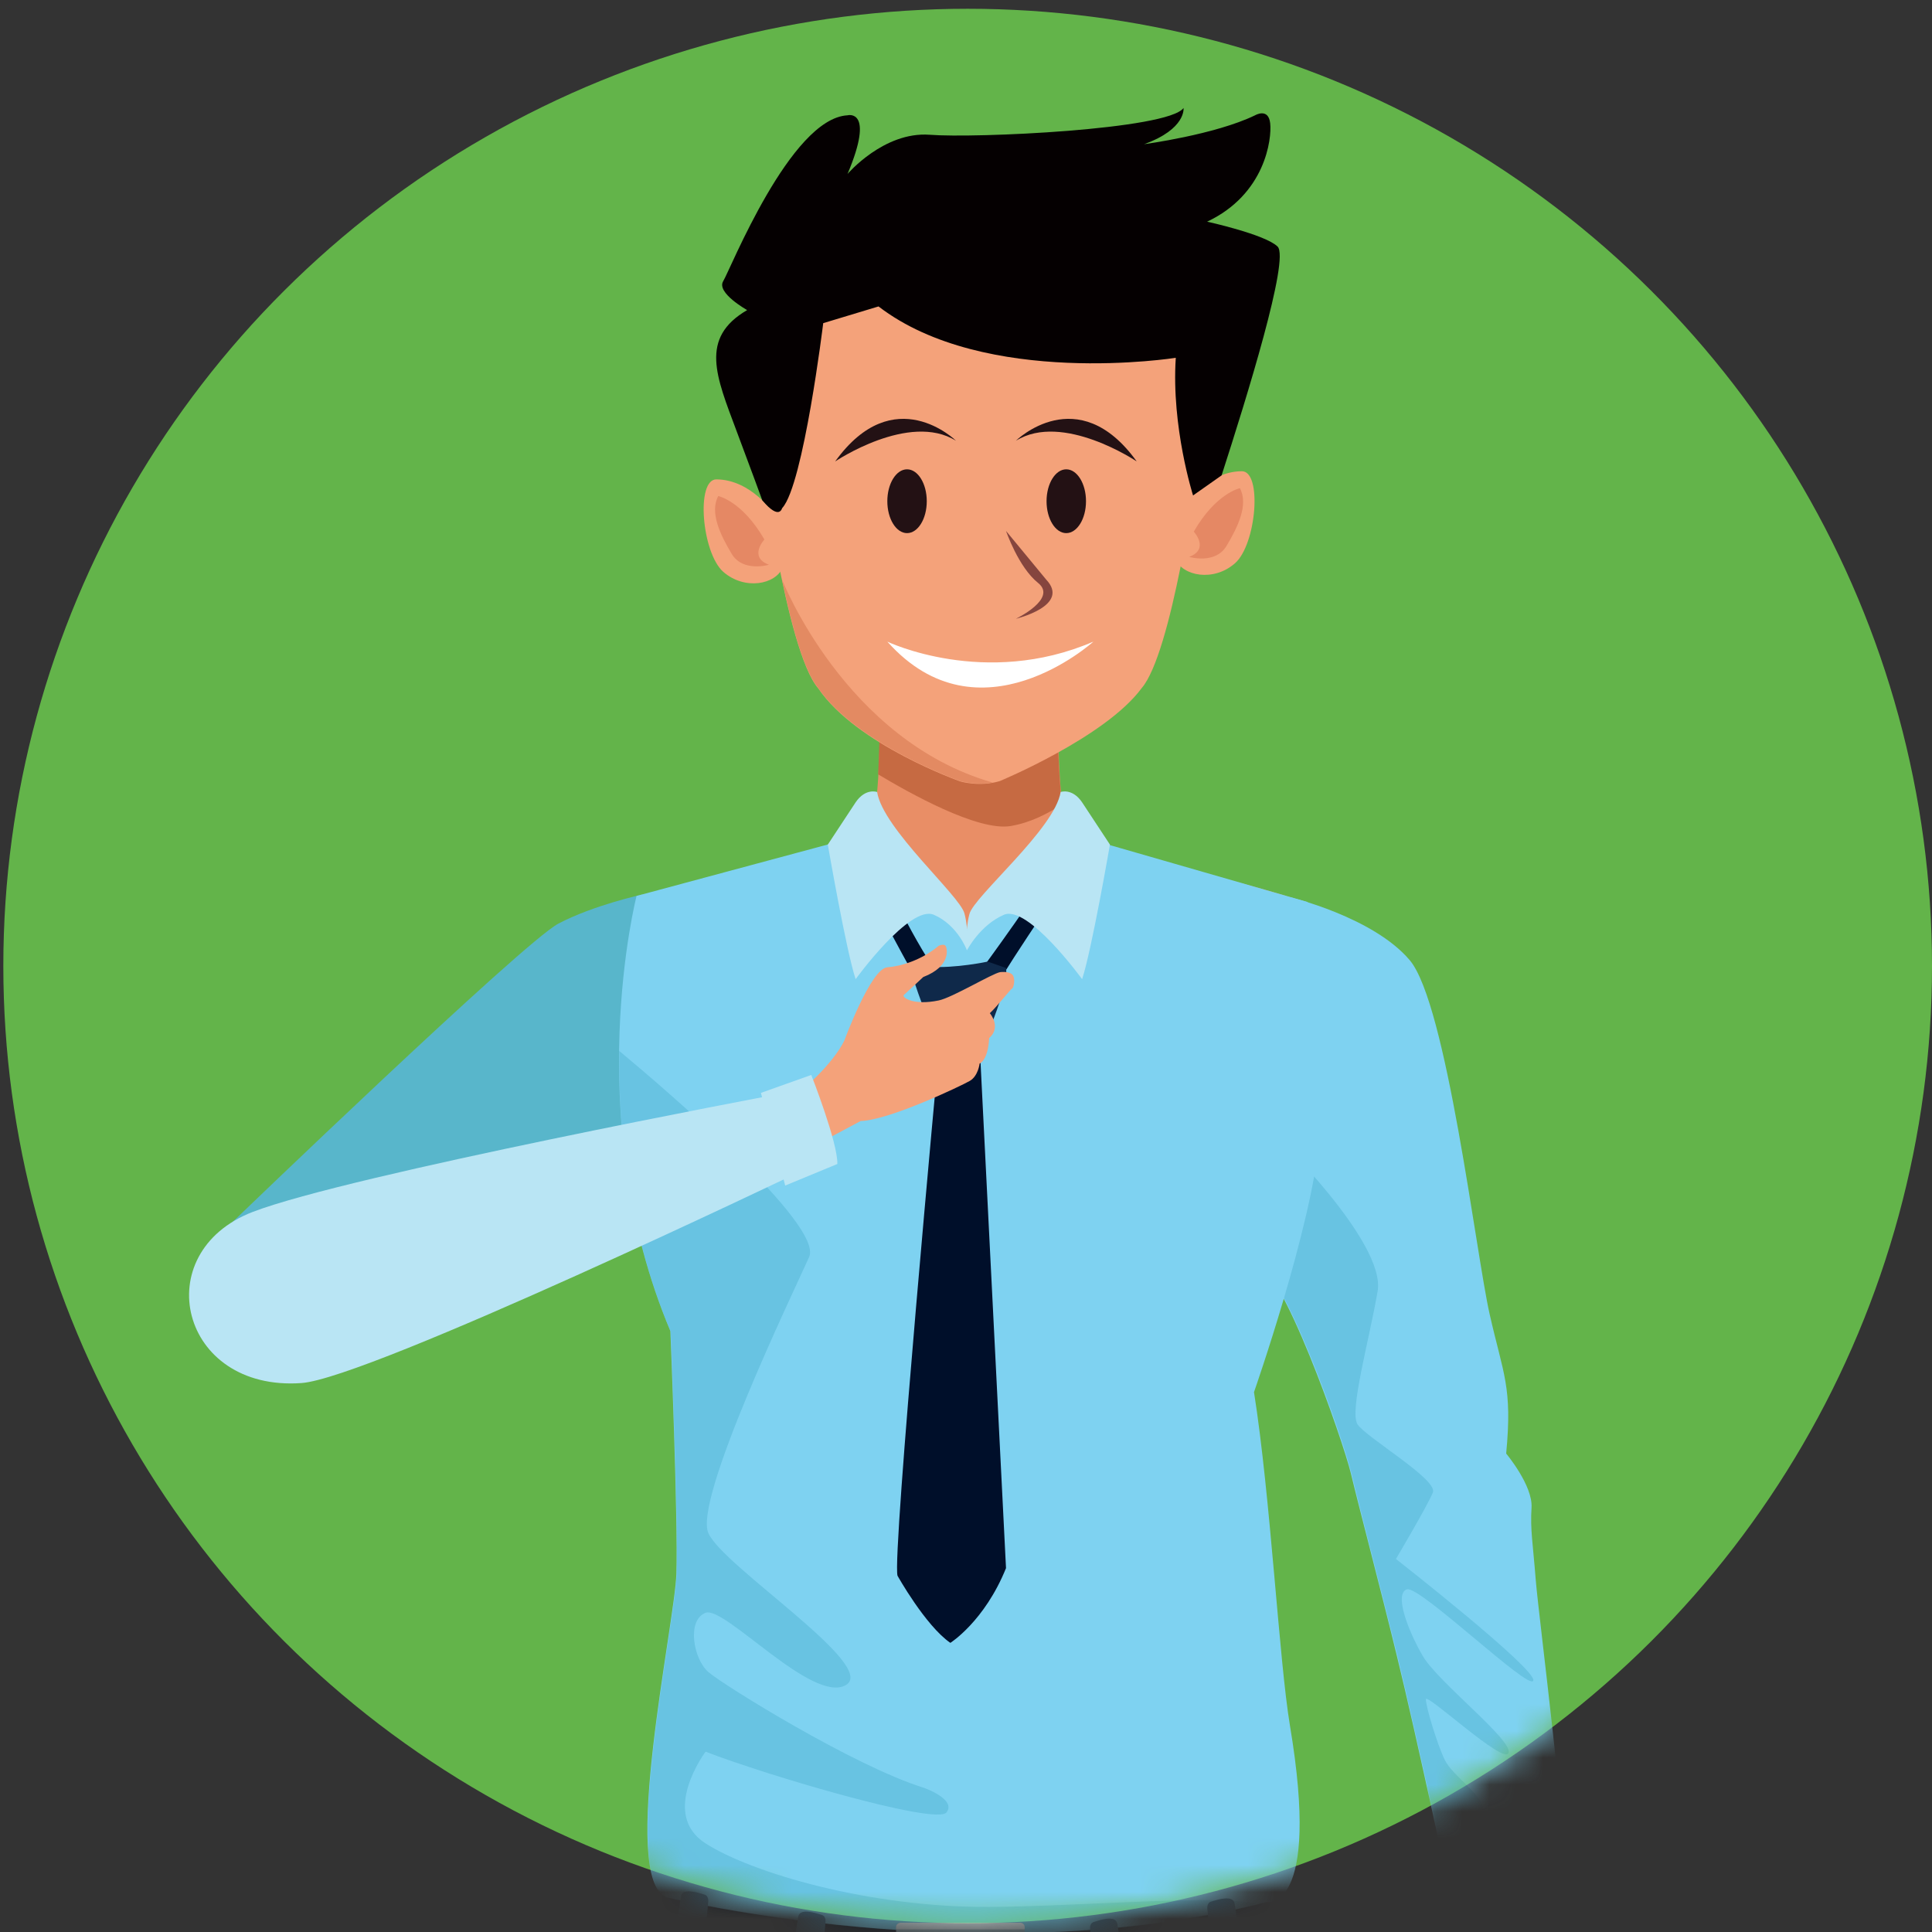 <svg width="72" height="72" viewBox="0 0 72 72" fill="none" xmlns="http://www.w3.org/2000/svg">
<rect x="0" y="0" width="72" height="72" fill="#333333" stroke="none"/>
<ellipse cx="36.062" cy="36" rx="35.938" ry="35.673" fill="#63B44A"/>
<mask id="mask0" mask-type="alpha" maskUnits="userSpaceOnUse" x="0" y="0" width="72" height="72">
<path d="M72 36C72 55.702 55.91 71.673 36.062 71.673C16.215 71.673 0.125 55.702 0.125 36C0.125 16.298 16.215 0.326 36.062 0.326C55.91 0.326 72 16.298 72 36Z" fill="#C4C4C4"/>
</mask>
<g mask="url(#mask0)">
<path d="M23.946 33.334C23.946 33.334 22.121 33.73 20.809 34.421C19.496 35.112 8.641 45.564 8.641 45.564V45.7L13.406 48.769C13.406 48.769 21.898 43.424 23.605 42.257C25.298 41.08 23.946 33.334 23.946 33.334Z" fill="#58B6CB"/>
<path d="M48.071 33.435C48.071 33.435 51.169 34.172 52.534 35.78C53.912 37.399 55.002 46.708 55.514 48.972C56.026 51.237 56.367 51.679 56.131 54.17C56.131 54.17 57.128 55.359 57.076 56.186C57.023 57.001 57.128 57.533 57.233 58.881C57.351 60.342 58.454 68.733 58.323 70.443C58.218 71.802 54.122 70.964 54.122 70.964C54.122 70.964 52.81 64.769 52.035 61.621C51.471 59.3 50.631 56.118 50.342 54.906C50.053 53.706 47.73 47.036 46.745 47.059L48.071 33.435Z" fill="#7ED2F1"/>
<path opacity="0.4" d="M58.323 70.441C58.323 70.396 58.336 70.328 58.336 70.271C57.627 70.283 56.84 69.184 56.222 68.992C55.553 68.777 55.146 69.853 54.45 70.022C53.768 70.181 55.133 67.973 55.264 67.486C55.396 66.999 54.136 66.195 53.847 65.595C53.558 65.006 53.138 63.602 53.138 63.33C53.138 63.058 56.078 65.81 56.222 65.323C56.367 64.836 53.584 62.684 53.02 61.71C52.455 60.736 51.957 59.389 52.429 59.23C52.902 59.072 57.023 63.058 57.141 62.628C57.26 62.197 52.022 58.098 52.022 58.098C52.022 58.098 53.203 56.105 53.4 55.618C53.584 55.131 50.907 53.568 50.591 53.081C50.276 52.594 51.025 49.956 51.34 48.121C51.655 46.287 47.467 42.244 47.467 42.244C47.257 42.301 47.31 42.946 47.152 43.093L46.772 47.068C47.756 47.046 50.093 53.704 50.368 54.916C50.657 56.116 51.484 59.298 52.062 61.631C52.823 64.779 54.149 70.974 54.149 70.974C54.149 70.974 58.218 71.811 58.323 70.441Z" fill="#47ADCB"/>
<path d="M25.377 129.711C25.377 129.711 26.926 131.172 30.811 130.141L35.221 82.535C35.313 82.535 36.692 82.535 36.797 82.535L41.194 130.141C45.079 131.172 46.628 129.711 46.628 129.711C46.628 129.711 48.216 87.155 48.046 80.474C47.928 75.865 47.508 69.002 47.508 69.002L36.009 69.625L24.891 68.561C24.891 68.561 24.077 75.865 23.959 80.474C23.867 84.097 24.288 98.264 24.694 110.471C24.694 110.471 24.904 120.822 24.576 121.546C24.576 121.546 24.196 121.909 24.524 122.554C24.852 123.2 24.904 123.811 24.904 123.811C24.904 123.811 24.077 124.615 24.301 125.068C24.511 125.51 25.049 126.121 25.049 126.121C25.049 126.121 24.248 126.529 24.301 126.891C24.353 127.254 25.101 127.978 25.009 128.228C24.904 128.465 24.379 129.19 25.377 129.711Z" fill="#523932"/>
<path d="M25.377 129.711C25.377 129.711 26.925 131.172 30.811 130.141L35.221 82.535C35.313 82.535 36.691 82.535 36.796 82.535L41.194 130.141C45.079 131.172 47.218 129.462 47.218 129.462C47.218 129.462 48.229 87.155 48.059 80.474C47.94 75.865 47.52 69.002 47.52 69.002L36.022 69.625L24.904 68.561C24.904 68.561 24.09 75.865 23.972 80.474C23.88 84.097 24.3 98.264 24.707 110.471C24.707 110.471 24.917 120.822 24.589 121.546C24.589 121.546 24.208 121.909 24.536 122.554C24.865 123.2 24.917 123.811 24.917 123.811C24.917 123.811 24.09 124.615 24.313 125.068C24.523 125.51 25.061 126.121 25.061 126.121C25.061 126.121 24.261 126.529 24.313 126.891C24.366 127.254 25.114 127.978 25.022 128.228C24.904 128.465 24.379 129.19 25.377 129.711Z" fill="#0E3251"/>
<path opacity="0.6" d="M47.757 73.308C47.73 72.708 47.691 72.153 47.665 71.644C44.042 72.153 31.047 73.727 24.602 71.451C24.563 71.802 24.536 72.187 24.497 72.572C24.497 72.618 24.484 72.674 24.484 72.719C24.484 72.787 24.471 72.855 24.471 72.912C24.458 73.003 24.458 73.093 24.445 73.195C24.445 73.24 24.431 73.286 24.431 73.32C24.221 75.618 24.024 78.325 23.972 80.465C23.88 84.089 24.3 98.255 24.707 110.463C24.707 110.463 24.917 120.813 24.589 121.538C24.589 121.538 24.208 121.9 24.536 122.546C24.865 123.191 24.917 123.803 24.917 123.803C24.917 123.803 24.09 124.607 24.313 125.06C24.523 125.501 25.061 126.113 25.061 126.113C25.061 126.113 24.261 126.521 24.313 126.883C24.366 127.245 25.114 127.97 25.022 128.219C24.956 128.389 24.694 128.774 24.838 129.17C25.928 129.193 26.886 129.623 27.687 129.397C28.816 129.069 25.009 128.219 25.783 127.381C26.558 126.532 28.343 128.027 28.619 127.381C28.894 126.736 25.993 125.275 25.166 124.709C24.34 124.143 25.718 123.338 26.4 122.602C27.083 121.866 25.718 117.099 25.166 115.649C24.615 114.2 25.626 110.554 26.348 109.67C27.07 108.776 25.35 107.813 25.166 106.76C24.996 105.707 26.19 104.257 26.4 102.717C26.623 101.177 25.245 97.871 24.615 97.214C23.998 96.568 25.232 88.154 25.77 87.35C26.308 86.546 25.324 85.414 25.153 84.032C24.983 82.662 27.765 79.186 28.146 77.43C28.409 76.219 27.949 74.826 27.634 74.101C31.861 74.894 39.106 75.539 47.757 73.308Z" fill="#002037"/>
<path d="M47.703 72.263C47.599 70.35 47.52 69.002 47.52 69.002L36.021 69.625L24.903 68.561C24.903 68.561 24.72 70.157 24.523 72.32C27.831 73.045 37.636 74.743 47.703 72.263Z" fill="#000814"/>
<path d="M48.649 34.238C48.544 33.83 48.439 33.581 48.334 33.536C47.651 33.207 39.894 31.271 39.894 31.271C39.461 30.625 39.434 27.285 39.434 27.285L36.14 26.22V26.209L36.114 26.22L36.087 26.209V26.22L32.792 27.285C32.792 27.285 32.766 30.625 32.333 31.271C32.333 31.271 24.589 33.207 23.893 33.536C23.801 33.581 23.696 33.83 23.604 34.238L36.022 34.827L48.649 34.238Z" fill="#E98E66"/>
<path d="M37.662 30.784C38.41 30.659 39.08 30.308 39.579 29.969C39.434 28.78 39.421 27.285 39.421 27.285L36.127 26.22V26.209L36.1 26.22L36.074 26.209V26.22L32.779 27.285C32.779 27.285 32.766 28.009 32.727 28.859C33.843 29.527 36.428 30.988 37.662 30.784Z" fill="#C66A42"/>
<path d="M44.134 18.84C44.134 18.84 44.974 17.572 46.274 17.561C47.048 17.549 46.825 20.29 46.024 20.992C45.224 21.694 44.068 21.467 43.806 20.833L44.134 18.84Z" fill="#F4A27A"/>
<path opacity="0.4" d="M44.318 20.753C44.318 20.753 45.289 21.047 45.709 20.345C46.129 19.643 46.536 18.805 46.208 18.193C46.208 18.193 45.315 18.375 44.488 19.813C44.488 19.813 45.092 20.458 44.318 20.753Z" fill="#CF6244"/>
<path d="M37.256 29.11C37.256 29.11 41.194 27.479 42.546 25.645C43.661 24.354 44.58 17.809 44.712 16.789C44.712 16.756 44.725 16.721 44.725 16.688C44.725 16.654 44.725 16.642 44.725 16.642C44.751 16.427 44.764 16.223 44.764 16.008C44.764 12.079 41.076 8.896 36.521 8.896C31.966 8.896 28.278 12.079 28.278 16.008C28.278 16.268 28.291 16.518 28.33 16.767C28.33 16.767 29.275 24.252 30.496 25.656C31.927 27.762 35.786 29.121 35.786 29.121C35.786 29.121 36.495 29.337 37.256 29.11Z" fill="#F4A27A"/>
<path d="M28.841 19.145C28.841 19.145 28.002 17.877 26.702 17.865C25.928 17.854 26.151 20.594 26.951 21.308C27.752 22.01 28.907 21.783 29.17 21.149L28.841 19.145Z" fill="#F4A27A"/>
<path opacity="0.4" d="M28.657 21.046C28.657 21.046 27.686 21.34 27.266 20.638C26.846 19.936 26.439 19.098 26.767 18.486C26.767 18.486 27.66 18.668 28.487 20.106C28.487 20.106 27.883 20.762 28.657 21.046Z" fill="#CF6244"/>
<path d="M35.785 29.108C35.785 29.108 36.337 29.277 36.993 29.164C31.48 27.579 29.144 21.6 29.144 21.6C29.511 23.355 29.984 25.042 30.495 25.642C31.939 27.749 35.785 29.108 35.785 29.108Z" fill="#E38A62"/>
<path d="M23.723 33.389C23.723 33.389 21.609 41.599 24.983 49.605C24.983 49.605 25.272 56.638 25.206 58.642C25.154 60.499 23.066 70.011 24.838 70.702C24.838 70.702 36.586 73.601 47.205 70.883C47.205 70.883 49.24 71.268 48.072 64.304C47.665 61.858 47.35 55.777 46.733 51.881C46.733 51.881 48.886 45.732 49.174 42.426C49.476 38.904 48.728 33.615 48.728 33.615L39.802 31.045C39.802 31.045 36.691 34.623 36.035 34.612C35.51 34.601 33.712 32.155 32.438 31.045L23.723 33.389Z" fill="#7ED2F1"/>
<path d="M34.984 39.245C34.984 39.245 33.238 58.032 33.448 58.723C33.448 58.723 34.485 60.58 35.417 61.225C35.417 61.225 36.691 60.422 37.491 58.44L36.52 39.166L34.984 39.245Z" fill="#000F2A"/>
<path d="M36.521 36.207C36.521 36.207 39.002 32.844 39.579 31.678L40.104 32.221C40.104 32.221 37.715 35.698 36.993 36.966L36.521 36.207Z" fill="#000F2A"/>
<path d="M34.211 36.614C34.211 36.614 32.465 33.512 32.176 32.651L32.74 32.221C32.74 32.221 33.895 34.825 34.985 36.354L34.211 36.614Z" fill="#000F2A"/>
<path d="M33.987 36.312C33.987 36.312 34.643 38.474 35.142 38.961C35.641 39.448 36.533 39.154 36.533 39.154C36.533 39.154 37.61 36.821 37.492 36.074L36.809 35.836C36.809 35.836 35.602 36.096 34.617 36.028L33.987 36.312Z" fill="#0F294A"/>
<path opacity="0.4" d="M36.861 71.066C32.399 71.089 28.015 69.798 26.295 68.699C24.562 67.59 26.295 65.279 26.295 65.279C28.5 66.14 34.893 68.031 35.273 67.544C35.654 67.057 34.433 66.627 34.433 66.627C31.834 65.823 26.964 62.8 26.4 62.313C25.836 61.826 25.586 60.376 26.295 60.104C27.004 59.833 30.272 63.502 31.519 62.8C32.766 62.097 26.951 58.383 26.4 57.138C25.836 55.903 29.524 48.248 30.154 46.844C30.692 45.655 24.838 40.627 23.079 39.166C23.04 42.133 23.42 45.904 24.995 49.618C24.995 49.618 25.284 56.651 25.219 58.655C25.166 60.512 23.079 70.024 24.851 70.715C24.851 70.715 36.376 73.558 46.916 70.964C45.498 70.579 40.392 71.043 36.861 71.066Z" fill="#47ADCB"/>
<path d="M29.8 43.671C29.8 43.671 13.773 51.36 11.239 51.542C6.698 51.87 5.477 46.684 9.415 45.166C12.998 43.785 28.907 40.795 28.907 40.795L29.8 43.671Z" fill="#B9E5F4"/>
<path d="M32.688 29.516C32.688 29.516 32.255 29.357 31.887 29.901L30.85 31.475C30.85 31.475 31.533 35.427 31.887 36.491C31.887 36.491 33.909 33.706 34.801 34.091C35.694 34.476 36.035 35.416 36.035 35.416C36.035 35.416 36.114 34.691 35.943 34.045C35.786 33.389 32.898 30.886 32.688 29.516Z" fill="#B9E5F4"/>
<path d="M39.526 29.516C39.526 29.516 39.959 29.357 40.327 29.901L41.364 31.475C41.364 31.475 40.681 35.427 40.327 36.491C40.327 36.491 38.305 33.706 37.413 34.091C36.52 34.476 36.035 35.416 36.035 35.416C36.035 35.416 35.956 34.713 36.126 34.068C36.284 33.411 39.316 30.886 39.526 29.516Z" fill="#B9E5F4"/>
<path d="M25.377 70.679C25.377 70.679 25.048 72.615 25.193 72.751C25.337 72.887 25.915 73.057 26.085 72.978C26.243 72.898 26.387 70.917 26.387 70.917C26.387 70.917 26.44 70.679 26.269 70.611C25.954 70.509 25.416 70.362 25.377 70.679Z" fill="#316C8E"/>
<path d="M29.747 71.437C29.747 71.437 29.419 73.374 29.563 73.51C29.708 73.645 30.285 73.815 30.456 73.736C30.627 73.657 30.758 71.675 30.758 71.675C30.758 71.675 30.81 71.437 30.64 71.369C30.325 71.267 29.8 71.109 29.747 71.437Z" fill="#316C8E"/>
<path d="M46.011 70.941C46.011 70.941 46.339 72.877 46.194 73.013C46.05 73.16 45.472 73.319 45.302 73.239C45.131 73.16 45 71.178 45 71.178C45 71.178 44.947 70.941 45.118 70.873C45.433 70.771 45.958 70.623 46.011 70.941Z" fill="#316C8E"/>
<path d="M41.64 71.699C41.64 71.699 41.968 73.635 41.823 73.771C41.679 73.907 41.102 74.077 40.931 73.998C40.773 73.919 40.629 71.937 40.629 71.937C40.629 71.937 40.577 71.699 40.747 71.631C41.062 71.529 41.587 71.371 41.64 71.699Z" fill="#316C8E"/>
<path d="M38.187 73.704C38.187 73.795 38.108 73.862 38.003 73.862H33.58C33.474 73.862 33.396 73.795 33.396 73.704V71.813C33.396 71.722 33.474 71.654 33.58 71.654H38.003C38.108 71.654 38.187 71.722 38.187 71.813V73.704Z" fill="#91AFB8"/>
<path d="M38.187 71.903V71.813C38.187 71.722 38.108 71.654 38.003 71.654H33.58C33.474 71.654 33.396 71.722 33.396 71.813V71.903H38.187Z" fill="#D5E5E9"/>
<path d="M54.477 73.273L53.847 70.635L58.507 70.25L58.585 72.979L54.477 73.273Z" fill="#7ED2F1"/>
<path d="M28.408 18.645C28.408 18.645 27.949 17.388 27.45 16.063C26.689 14.025 26.059 12.598 27.844 11.556C27.844 11.556 26.689 10.911 26.951 10.48C27.214 10.05 29.458 4.41 31.585 4.297C31.585 4.297 32.622 4.025 31.585 6.483C31.585 6.483 32.937 4.897 34.643 5.022C36.336 5.158 43.529 4.829 44.107 4.025C44.107 4.025 44.212 4.807 42.637 5.373C42.637 5.373 45.275 5.022 46.772 4.297C46.772 4.297 47.27 4.003 47.336 4.592C47.402 5.18 47.152 7.241 44.986 8.261C44.986 8.261 47.152 8.736 47.612 9.189C48.071 9.642 46.457 14.829 45.525 17.716L44.462 18.464C44.462 18.464 43.648 15.916 43.818 13.334C43.818 13.334 36.704 14.466 32.74 11.42L30.679 12.043C30.679 12.043 29.944 18.056 29.156 18.928C29.143 18.905 29.078 19.438 28.408 18.645Z" fill="#050001"/>
<path d="M31.467 38.777C31.467 38.777 32.451 36.093 33.068 36.048C33.554 36.014 34.342 35.788 34.985 35.244C34.985 35.244 35.169 35.165 35.234 35.244C35.3 35.324 35.47 36.003 34.407 36.411C34.407 36.411 33.777 36.999 33.685 37.079C33.593 37.158 34.013 37.486 34.985 37.283C35.484 37.181 36.967 36.286 37.269 36.229C37.269 36.229 37.571 36.184 37.715 36.309C37.859 36.433 37.781 36.818 37.715 36.841C37.649 36.875 37.151 37.52 36.888 37.758C36.888 37.758 37.334 38.279 36.862 38.687C36.862 38.687 36.849 39.457 36.507 39.638C36.507 39.638 36.455 40.102 36.14 40.283C35.825 40.465 33.147 41.744 32.071 41.778L30.378 42.684C30.378 42.684 29.813 41.189 29.774 40.703C29.8 40.725 31.034 39.672 31.467 38.777Z" fill="#F4A27A"/>
<path d="M30.234 40.06C30.234 40.06 31.231 42.597 31.205 43.379L29.262 44.182L28.357 40.729L30.234 40.06Z" fill="#B9E5F4"/>
<path d="M33.069 23.912C33.069 23.912 36.705 25.656 40.747 23.912C40.747 23.912 36.495 27.762 33.069 23.912Z" fill="white"/>
<path d="M33.803 19.868C34.209 19.868 34.538 19.336 34.538 18.679C34.538 18.023 34.209 17.49 33.803 17.49C33.398 17.49 33.068 18.023 33.068 18.679C33.068 19.336 33.398 19.868 33.803 19.868Z" fill="#231114"/>
<path d="M39.736 19.868C40.142 19.868 40.472 19.336 40.472 18.679C40.472 18.023 40.142 17.49 39.736 17.49C39.331 17.49 39.002 18.023 39.002 18.679C39.002 19.336 39.331 19.868 39.736 19.868Z" fill="#231114"/>
<path d="M31.125 17.196C31.125 17.196 33.882 15.339 35.628 16.426C35.628 16.426 33.318 14.15 31.125 17.196Z" fill="#231114"/>
<path d="M42.362 17.196C42.362 17.196 39.605 15.339 37.859 16.426C37.859 16.426 40.17 14.15 42.362 17.196Z" fill="#231114"/>
<path d="M37.492 19.787C37.492 19.787 37.951 21.135 38.686 21.724C39.421 22.312 37.859 23.06 37.859 23.06C37.859 23.06 39.907 22.573 38.988 21.599" fill="#85453E"/>
</g>
</svg>
